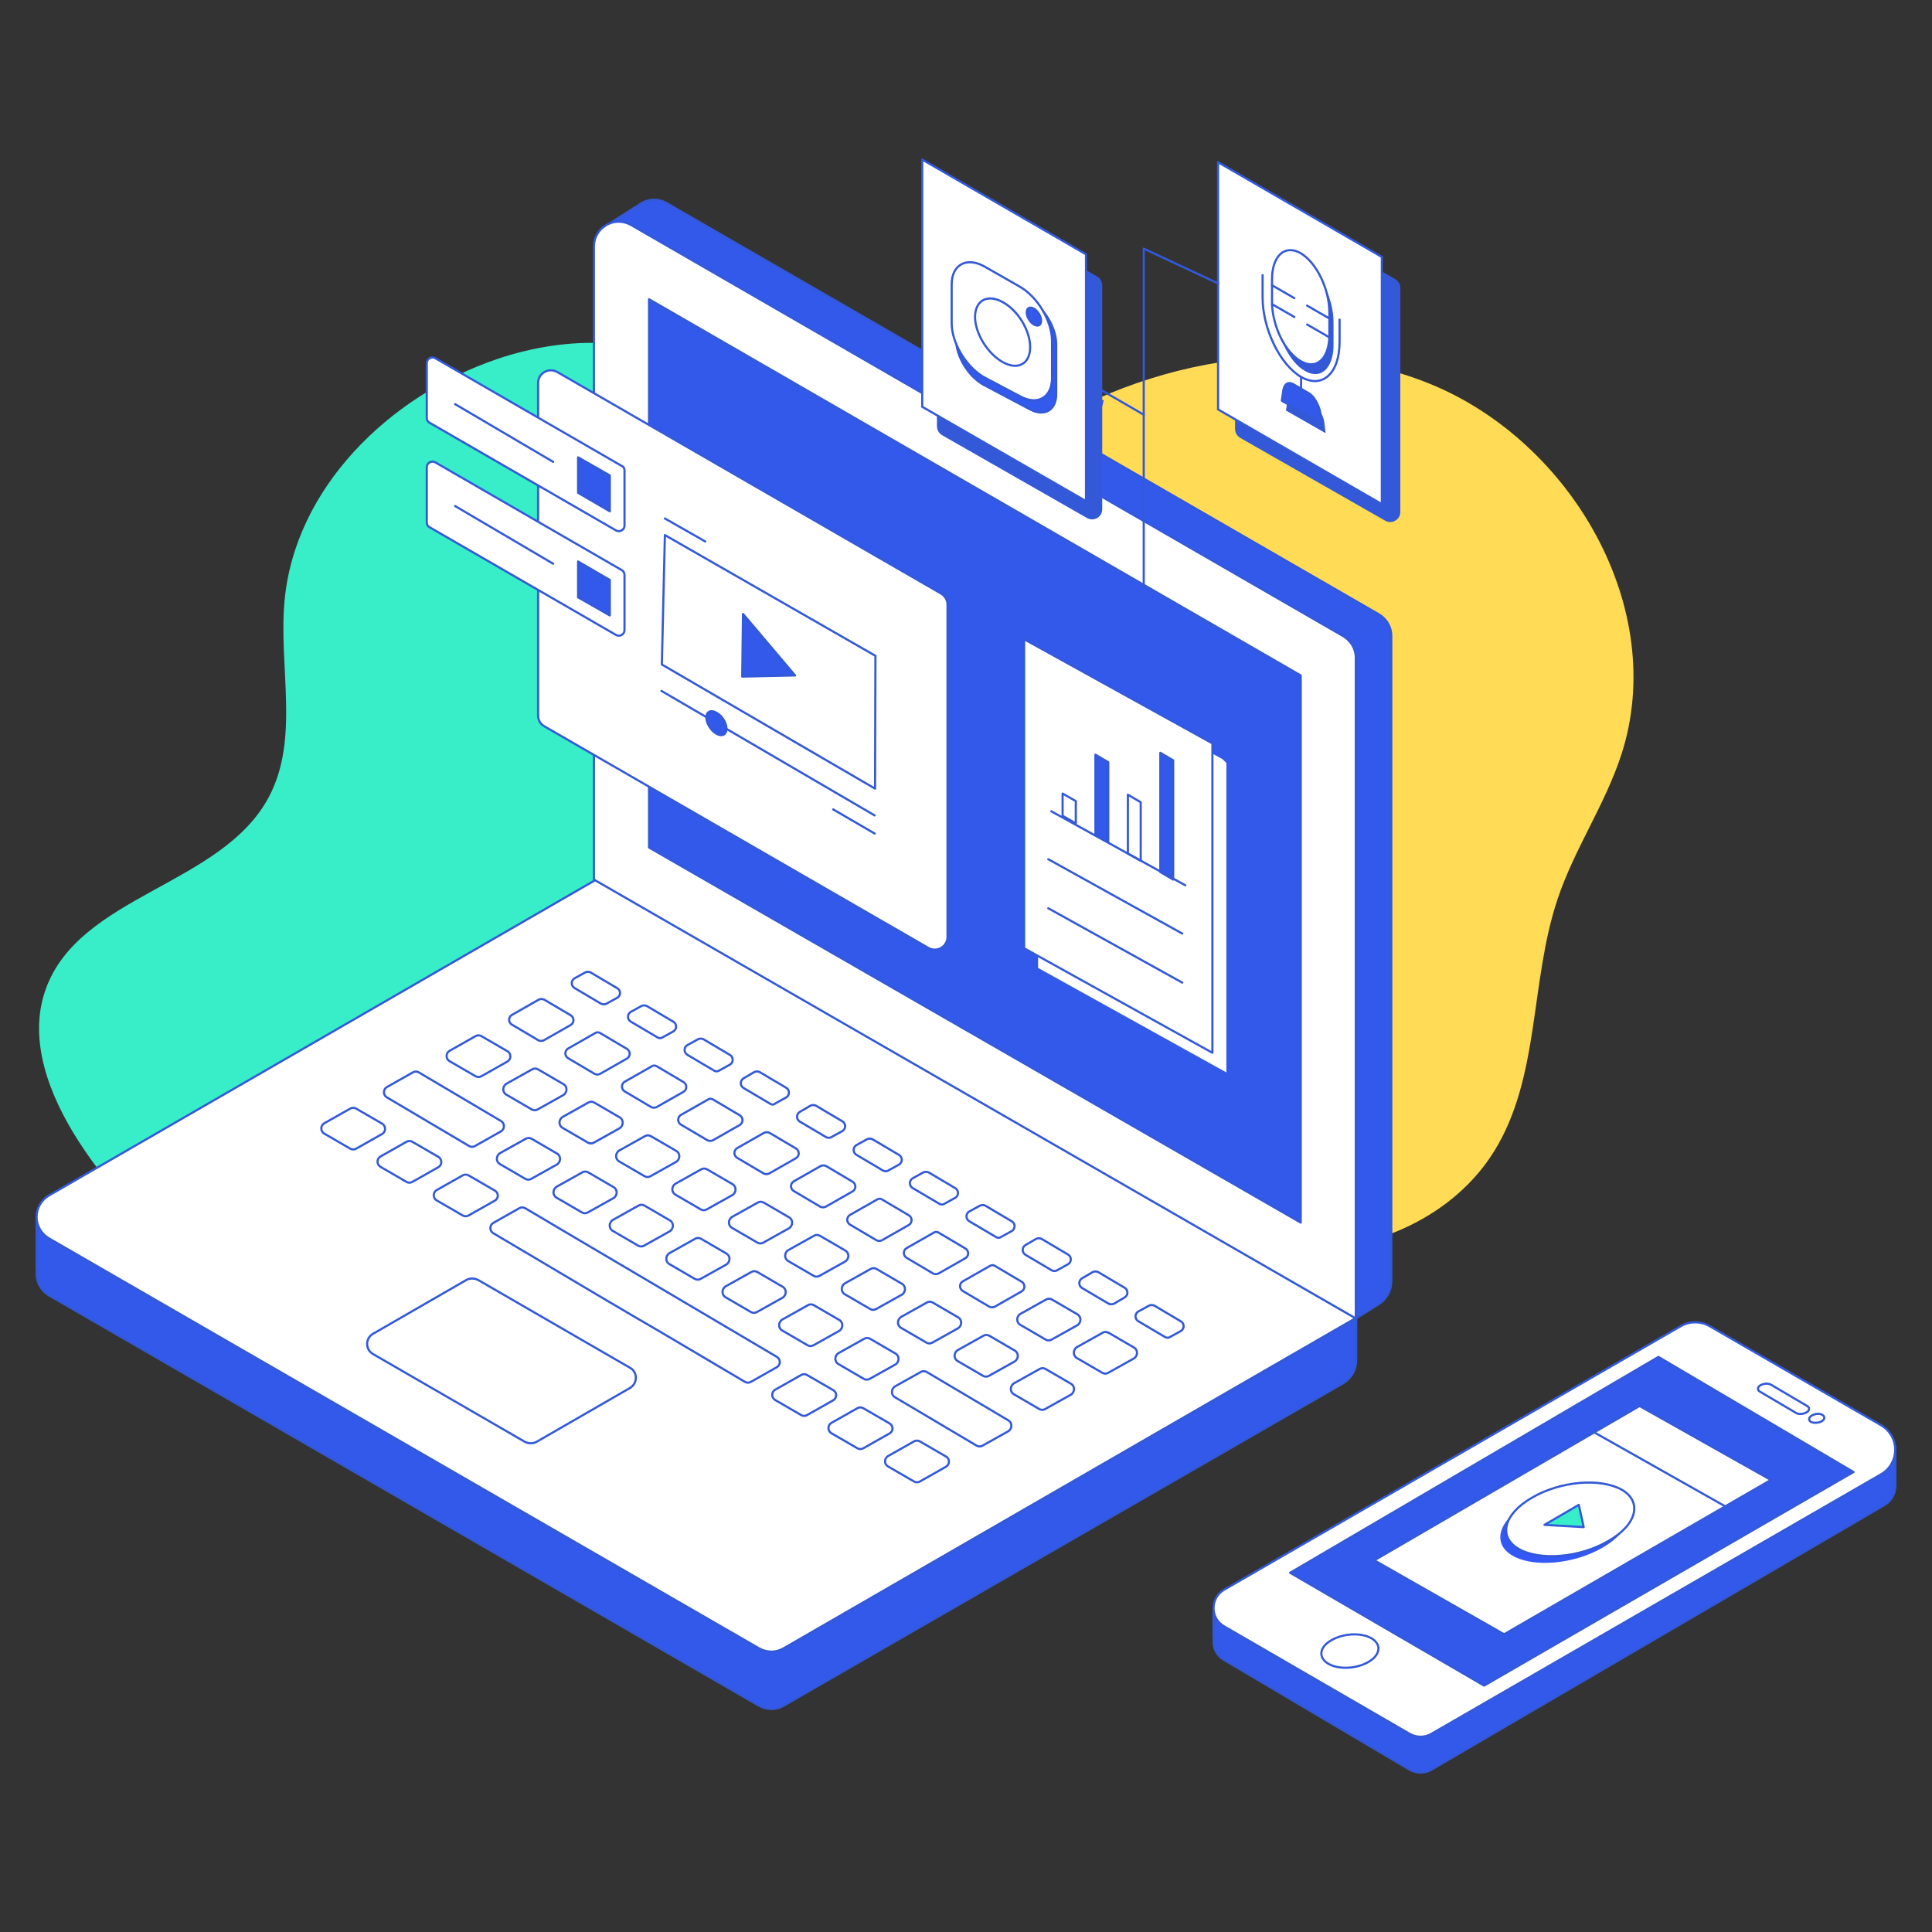 <?xml version="1.0" encoding="utf-8"?>
<!-- Generator: Adobe Illustrator 25.0.0, SVG Export Plug-In . SVG Version: 6.00 Build 0)  -->
<svg version="1.1" id="Calque_1" xmlns="http://www.w3.org/2000/svg" xmlns:xlink="http://www.w3.org/1999/xlink" x="0px" y="0px"
	 viewBox="0 0 512 512" style="enable-background:new 0 0 512 512;" xml:space="preserve">
<rect x="0" y="0" width="512" height="512" fill="#333333" stroke="none"/>
<style type="text/css">
	.st0{fill:#38F5CF;}
	.st1{fill:none;stroke:#3458F6;stroke-width:0.577;stroke-linecap:round;stroke-linejoin:round;}
	.st2{fill:#FFFFFF;}
	.st3{fill:none;stroke:#3359ED;stroke-width:0.577;stroke-linecap:round;stroke-linejoin:round;}
	.st4{fill:none;stroke:#3359ED;stroke-width:0.414;stroke-linecap:round;stroke-linejoin:round;}
	.st5{fill:none;stroke:#3359ED;stroke-width:0.703;stroke-linecap:round;stroke-linejoin:round;}
	.st6{fill:#3359ED;}
	.st7{fill:none;stroke:#3359ED;stroke-width:0.599;stroke-linecap:round;stroke-linejoin:round;}
	.st8{fill:none;stroke:#3458F6;stroke-width:1.115;stroke-linecap:round;stroke-linejoin:round;}
	.st9{fill:none;stroke:#FFFFFF;stroke-width:1.115;stroke-linecap:round;stroke-linejoin:round;}
	.st10{fill:#3458F6;}
	.st11{fill:none;stroke:#3458F6;stroke-width:0.788;stroke-linecap:round;stroke-linejoin:round;}
	.st12{enable-background:new    ;}
	.st13{fill:none;stroke:#3359F5;stroke-width:0.788;stroke-linecap:round;stroke-linejoin:round;}
	.st14{fill:none;stroke:#3359DD;stroke-width:0.639;stroke-linecap:round;stroke-linejoin:round;}
	.st15{fill:none;stroke:#3458F6;stroke-width:0.862;}
	.st16{fill:#3359EC;}
	.st17{fill:none;stroke:#3458F6;stroke-width:0.639;stroke-linecap:round;stroke-linejoin:round;}
	.st18{fill:none;stroke:#3458F6;stroke-width:0.822;stroke-miterlimit:10;}
	.st19{fill:none;stroke:#3359DD;stroke-width:1.041;stroke-linecap:round;stroke-linejoin:round;}
	.st20{fill:#3359DA;}
	.st21{fill:none;stroke:#3458F6;stroke-width:1.041;stroke-linecap:round;stroke-linejoin:round;}
	.st22{fill:none;stroke:#3359DA;stroke-width:1.041;stroke-linecap:round;stroke-linejoin:round;}
	.st23{fill:#3359DD;}
	.st24{fill:#3359EF;}
	.st25{fill:none;stroke:#3359F0;stroke-width:1.041;stroke-linecap:round;stroke-linejoin:round;}
	.st26{fill:none;stroke:#3458F6;stroke-width:0.728;stroke-miterlimit:10;}
	.st27{fill:none;stroke:#3359DD;stroke-width:0.63;stroke-linecap:round;stroke-linejoin:round;}
	.st28{fill:#0290D3;}
	.st29{fill:none;stroke:#3458F6;stroke-width:0.63;stroke-linecap:round;stroke-linejoin:round;}
	.st30{fill:#363656;}
	.st31{fill:url(#SVGID_1_);}
	.st32{fill:url(#SVGID_2_);}
	.st33{fill:url(#SVGID_3_);}
	.st34{fill:url(#SVGID_4_);}
	.st35{fill:none;stroke:#3458F6;stroke-width:0.626;stroke-miterlimit:10;}
	.st36{fill:none;stroke:#3458F6;stroke-width:0.626;stroke-linecap:round;stroke-linejoin:round;}
	.st37{fill:none;stroke:#3359F0;stroke-width:0.626;stroke-linecap:round;stroke-linejoin:round;}
	.st38{clip-path:url(#SVGID_5_);enable-background:new    ;}
	.st39{clip-path:url(#SVGID_6_);fill:#3458F6;}
	.st40{clip-path:url(#SVGID_6_);fill:none;stroke:#3458F6;stroke-width:0.626;stroke-linecap:round;stroke-linejoin:round;}
	.st41{clip-path:url(#SVGID_7_);enable-background:new    ;}
	.st42{clip-path:url(#SVGID_8_);fill:#3458F6;}
	.st43{clip-path:url(#SVGID_8_);fill:none;stroke:#3458F6;stroke-width:0.626;stroke-linecap:round;stroke-linejoin:round;}
	.st44{clip-path:url(#SVGID_9_);enable-background:new    ;}
	.st45{clip-path:url(#SVGID_10_);fill:#3458F6;}
	.st46{clip-path:url(#SVGID_10_);fill:none;stroke:#3458F6;stroke-width:0.626;stroke-linecap:round;stroke-linejoin:round;}
	.st47{clip-path:url(#SVGID_11_);enable-background:new    ;}
	.st48{clip-path:url(#SVGID_12_);fill:#FFFFFF;}
	.st49{clip-path:url(#SVGID_12_);fill:none;stroke:#3359F0;stroke-width:0.626;stroke-linecap:round;stroke-linejoin:round;}
	.st50{clip-path:url(#SVGID_13_);enable-background:new    ;}
	.st51{clip-path:url(#SVGID_14_);fill:#FFFFFF;}
	.st52{clip-path:url(#SVGID_14_);fill:none;stroke:#3359F0;stroke-width:0.626;stroke-linecap:round;stroke-linejoin:round;}
	.st53{clip-path:url(#SVGID_15_);enable-background:new    ;}
	.st54{clip-path:url(#SVGID_16_);enable-background:new    ;}
	.st55{clip-path:url(#SVGID_17_);fill:#FFFFFF;}
	.st56{clip-path:url(#SVGID_17_);fill:none;stroke:#3359F0;stroke-width:0.626;stroke-linecap:round;stroke-linejoin:round;}
	.st57{clip-path:url(#SVGID_18_);enable-background:new    ;}
	.st58{clip-path:url(#SVGID_19_);enable-background:new    ;}
	.st59{clip-path:url(#SVGID_20_);fill:#FFFFFF;}
	.st60{clip-path:url(#SVGID_20_);fill:none;stroke:#3359F0;stroke-width:0.626;stroke-linecap:round;stroke-linejoin:round;}
	.st61{fill:none;stroke:#3458F6;stroke-width:0.635;stroke-linecap:round;stroke-linejoin:round;}
	.st62{fill:none;stroke:#707070;stroke-width:0.983;}
	.st63{fill:none;stroke:#3458F6;stroke-width:0.686;stroke-linecap:round;stroke-linejoin:round;}
	.st64{fill:none;stroke:#3458F5;stroke-width:0.686;stroke-linecap:round;stroke-linejoin:round;}
	.st65{fill:none;stroke:#3458F5;stroke-width:0.685;stroke-linecap:round;stroke-linejoin:round;}
	.st66{fill:none;stroke:#3458F5;stroke-width:0.69;stroke-linecap:round;stroke-linejoin:round;}
	.st67{fill:#3458F5;}
	.st68{fill:#FFDB56;}
	.st69{fill:#38EEC8;}
	.st70{fill:#3359EB;}
	.st71{fill:none;stroke:#3359D8;stroke-width:0.568;stroke-linecap:round;stroke-linejoin:round;}
	.st72{fill:none;stroke:#3359D8;stroke-width:0.635;stroke-linecap:round;stroke-linejoin:round;}
	.st73{fill:none;stroke:#3359D8;stroke-width:0.741;stroke-linecap:round;stroke-linejoin:round;}
	.st74{fill:#3359D8;}
	.st75{fill:none;stroke:#3359D8;stroke-width:0.568;stroke-miterlimit:10;}
	.st76{fill:none;stroke:#3359DD;stroke-width:0.614;stroke-linecap:round;stroke-linejoin:round;}
	.st77{fill:none;stroke:#3458F6;stroke-width:0.614;stroke-miterlimit:10;}
	.st78{fill:none;stroke:#3458F6;stroke-width:0.614;stroke-linecap:round;stroke-linejoin:round;}
</style>
<g>
	<path class="st68" d="M264.2,121.2c32.5-24.3,77.1-34.7,114.7-19.5c37.6,15.3,63.3,59.6,50.8,98.2c-4.3,13.3-12.5,25.1-16.9,38.3
		c-7.4,21.9-4.6,47.3-16.9,67c-10.6,17-31.2,26.2-51.2,26.2c-20,0.1-39.4-7.9-56-19.1"/>
	<path class="st69" d="M55.5,338.2c-13.7-9.5-25.6-21.7-34.7-35.8c-7.7-12-13.5-26.8-8.7-40.2c8.9-25,46.6-27.5,59.1-50.9
		c8.3-15.5,2.6-34.5,4.2-52c2.7-29.9,27.7-54.4,56.2-64.1c18.5-6.3,40.8-6.8,55.9,5.7c6.4,5.3,11,12.6,14.6,20
		c11.9,24.2,15.3,52.2,11.6,78.9c-3.7,26.7-14.2,52.3-28.6,75.1c-22.9,36.3-57.9,66.9-99.9,75.7c-5.7,1.2-11.8,2-17.4,0.4
		c-5.6-1.6-10.8-6.2-11.4-12"/>
	<path class="st70" d="M321.6,426.2c0,1.9,0.9,3.8,2.8,4.9l49.2,28.5c1.7,1,3.9,1,5.7,0l123-76.3v5.1h0v5.3c0,2.2-1.2,4.2-3,5.2
		l-120,70.1c-1.7,1-3.9,1-5.7,0l-49.2-29.1c-2.2-1.3-3.1-3.6-2.7-5.8l-0.1,0V426.2z"/>
	<path class="st71" d="M321.6,426.2c0,1.9,0.9,3.8,2.8,4.9l49.2,28.5c1.7,1,3.9,1,5.7,0l123-76.3v5.1h0v5.3c0,2.2-1.2,4.2-3,5.2
		l-120,70.1c-1.7,1-3.9,1-5.7,0l-49.2-29.1c-2.2-1.3-3.1-3.6-2.7-5.8l-0.1,0V426.2z"/>
	<path class="st2" d="M321.6,426.2c0-1.9,0.9-3.8,2.8-4.9l121.1-69.9c2.3-1.3,5.2-1.3,7.5,0l45.5,26.3c5,2.9,5,10.1,0,13
		l-119.2,68.8c-1.7,1-3.9,1-5.7,0l-49.2-28.5C322.6,430,321.6,428.1,321.6,426.2L321.6,426.2z"/>
	<path class="st71" d="M321.6,426.2c0-1.9,0.9-3.8,2.8-4.9l121.1-69.9c2.3-1.3,5.2-1.3,7.5,0l45.5,26.3c5,2.9,5,10.1,0,13
		l-119.2,68.8c-1.7,1-3.9,1-5.7,0l-49.2-28.5C322.6,430,321.6,428.1,321.6,426.2L321.6,426.2z"/>
	<path class="st2" d="M362.7,440.4c-3.2,1.9-8,2.1-10.7,0.5c-2.7-1.6-2.4-4.4,0.8-6.2c3.2-1.9,8-2.1,10.7-0.5
		C366.2,435.8,365.8,438.6,362.7,440.4z"/>
	<path class="st71" d="M362.7,440.4c-3.2,1.9-8,2.1-10.7,0.5c-2.7-1.6-2.4-4.4,0.8-6.2c3.2-1.9,8-2.1,10.7-0.5
		C366.2,435.8,365.8,438.6,362.7,440.4z"/>
	<polygon class="st70" points="393.3,446.7 341.9,416.8 439.5,359.6 491.2,390.1 	"/>
	<polygon class="st71" points="393.3,446.7 341.9,416.8 439.5,359.6 491.2,390.1 	"/>
	<path class="st71" d="M475.9,374.4l-9.5-5.6c-0.7-0.4-0.7-1.1,0-1.6c0.9-0.6,2.2-0.7,3-0.2l9.5,5.6c0.7,0.4,0.7,1.1,0,1.6
		C478,374.8,476.6,374.9,475.9,374.4z"/>
	<path class="st2" d="M479.9,376.8c-0.7-0.4-0.6-1.2,0.3-1.7c0.9-0.5,2.1-0.6,2.8-0.1c0.7,0.4,0.6,1.2-0.3,1.7
		C481.9,377.1,480.6,377.2,479.9,376.8z"/>
	<path class="st71" d="M479.9,376.8L479.9,376.8c-0.7-0.4-0.6-1.2,0.3-1.7c0.9-0.5,2.1-0.6,2.8-0.1c0.7,0.4,0.6,1.2-0.3,1.7
		C481.9,377.1,480.6,377.2,479.9,376.8z"/>
	<polygon class="st2" points="398.6,433.1 364.2,413.5 434.5,372.6 469.3,392.2 	"/>
	<polygon class="st71" points="398.6,433.1 364.2,413.5 434.5,372.6 469.3,392.2 	"/>
	<path class="st10" d="M428.1,396.6c-5.6-3.2-16.2-2.2-23.7,2.1c-7.5,4.4-9,10.5-3.5,13.6c5.6,3.2,16.2,2.2,23.7-2.1
		C432.2,405.9,433.7,399.8,428.1,396.6z"/>
	<path class="st2" d="M426.2,408.4c-7.5,4.4-18.1,5.3-23.7,2.1c-5.6-3.2-4-9.3,3.5-13.6c7.5-4.4,18.1-5.3,23.8-2.1
		C435.3,398,433.8,404.1,426.2,408.4z"/>
	<path class="st71" d="M426.2,408.4c-7.5,4.4-18.1,5.3-23.7,2.1c-5.6-3.2-4-9.3,3.5-13.6c7.5-4.4,18.1-5.3,23.8-2.1
		C435.3,398,433.8,404.1,426.2,408.4z"/>
	<polygon class="st69" points="419.7,404.7 418.4,398.8 409.3,404.1 	"/>
	<polygon class="st71" points="419.7,404.7 418.4,398.8 409.3,404.1 	"/>
	<line class="st71" x1="422.5" y1="379.6" x2="457.2" y2="399.2"/>
	<path class="st70" d="M9.7,322.5c0,2.2,1.1,4.4,3.3,5.7l188.2,108.7c2,1.2,4.5,1.2,6.6,0l151.6-87.5v11.1c0,2.5-1.3,4.8-3.5,6.1
		L207.7,452c-2,1.2-4.5,1.2-6.6,0L13,343.3c-2.5-1.5-3.6-4.2-3.2-6.7l-0.1,0V322.5z"/>
	<path class="st71" d="M9.7,322.5c0,2.2,1.1,4.4,3.3,5.7l188.2,108.7c2,1.2,4.5,1.2,6.6,0l151.6-87.5v11.1c0,2.5-1.3,4.8-3.5,6.1
		L207.7,452c-2,1.2-4.5,1.2-6.6,0L13,343.3c-2.5-1.5-3.6-4.2-3.2-6.7l-0.1,0V322.5z"/>
	<path class="st2" d="M9.7,322.5c0-2.2,1.1-4.4,3.3-5.7l145-83.7l201.3,116.2l-151.6,87.5c-2,1.2-4.5,1.2-6.6,0L13,328.2
		C10.8,326.9,9.7,324.7,9.7,322.5L9.7,322.5z"/>
	<path class="st71" d="M9.7,322.5c0-2.2,1.1-4.4,3.3-5.7l145-83.7l201.3,116.2l-151.6,87.5c-2,1.2-4.5,1.2-6.6,0L13,328.2
		C10.8,326.9,9.7,324.7,9.7,322.5L9.7,322.5z"/>
	<path class="st70" d="M356,168.6l-188.8-109c-1.8-1.1-3.9-1.1-5.6-0.4l7.7-4.9c2-1.5,4.8-1.9,7.3-0.5l188.8,109
		c2,1.2,3.3,3.3,3.3,5.7v171.1c0,2.4-1.3,4.7-3.3,6l-6.1,3.8v-11.3V174.3C359.3,172,358.1,169.8,356,168.6z"/>
	<path class="st71" d="M356,168.6l-188.8-109c-1.8-1.1-3.9-1.1-5.6-0.4l7.7-4.9c2-1.5,4.8-1.9,7.3-0.5l188.8,109
		c2,1.2,3.3,3.3,3.3,5.7v171.1c0,2.4-1.3,4.7-3.3,6l-6.1,3.8v-11.3V174.3C359.3,172,358.1,169.8,356,168.6z"/>
	<path class="st2" d="M159.4,60.6L159.4,60.6L159.4,60.6c0.7-0.6,1.4-1.1,2.2-1.4c1.7-0.7,3.8-0.6,5.6,0.4l188.8,109
		c2,1.2,3.3,3.3,3.3,5.7v163.8v11.3L157.4,233.1V65.3C157.4,63.4,158.2,61.8,159.4,60.6z"/>
	<path class="st71" d="M159.4,60.6L159.4,60.6L159.4,60.6c0.7-0.6,1.4-1.1,2.2-1.4c1.7-0.7,3.8-0.6,5.6,0.4l188.8,109
		c2,1.2,3.3,3.3,3.3,5.7v163.8v11.3L157.4,233.1V65.3C157.4,63.4,158.2,61.8,159.4,60.6z"/>
	<polygon class="st70" points="344.7,179 172,79.3 172,224.6 344.7,324 	"/>
	<polygon class="st71" points="344.7,179 172,79.3 172,224.6 344.7,324 	"/>
	<path class="st2" d="M308.7,354.3l-7.1-4.2c-0.9-0.6-0.9-1.9,0-2.5l2.9-1.6c0.4-0.2,1-0.2,1.4,0l7.1,4.2c0.9,0.6,0.9,1.9,0,2.5
		l-2.9,1.6C309.7,354.6,309.2,354.6,308.7,354.3z"/>
	<path class="st71" d="M308.7,354.3l-7.1-4.2c-0.9-0.6-0.9-1.9,0-2.5l2.9-1.6c0.4-0.2,1-0.2,1.4,0l7.1,4.2c0.9,0.6,0.9,1.9,0,2.5
		l-2.9,1.6C309.7,354.6,309.2,354.6,308.7,354.3z"/>
	<path class="st2" d="M293.8,345.5l-7.1-4.2c-0.9-0.6-0.9-1.9,0-2.5l2.9-1.7c0.4-0.2,1-0.2,1.4,0l7.1,4.2c0.9,0.6,0.9,1.9,0,2.5
		l-2.9,1.7C294.8,345.7,294.2,345.7,293.8,345.5z"/>
	<path class="st71" d="M293.8,345.5l-7.1-4.2c-0.9-0.6-0.9-1.9,0-2.5l2.9-1.7c0.4-0.2,1-0.2,1.4,0l7.1,4.2c0.9,0.6,0.9,1.9,0,2.5
		l-2.9,1.7C294.8,345.7,294.2,345.7,293.8,345.5z"/>
	<path class="st2" d="M278.8,336.7l-7.1-4.2c-0.9-0.6-0.9-1.9,0-2.5l2.9-1.7c0.4-0.2,1-0.2,1.4,0l7.1,4.2c0.9,0.6,0.9,1.9,0,2.5
		l-2.9,1.6C279.8,336.9,279.3,336.9,278.8,336.7z"/>
	<path class="st71" d="M278.8,336.7l-7.1-4.2c-0.9-0.6-0.9-1.9,0-2.5l2.9-1.7c0.4-0.2,1-0.2,1.4,0l7.1,4.2c0.9,0.6,0.9,1.9,0,2.5
		l-2.9,1.6C279.8,336.9,279.3,336.9,278.8,336.7z"/>
	<path class="st2" d="M263.9,327.8l-7.1-4.2c-0.9-0.6-0.9-1.9,0-2.5l2.9-1.6c0.4-0.2,1-0.2,1.4,0l7.1,4.2c0.9,0.6,0.9,1.9,0,2.5
		l-2.9,1.6C264.9,328.1,264.3,328.1,263.9,327.8z"/>
	<path class="st71" d="M263.9,327.8l-7.1-4.2c-0.9-0.6-0.9-1.9,0-2.5l2.9-1.6c0.4-0.2,1-0.2,1.4,0l7.1,4.2c0.9,0.6,0.9,1.9,0,2.5
		l-2.9,1.6C264.9,328.1,264.3,328.1,263.9,327.8z"/>
	<path class="st2" d="M248.9,319l-7.1-4.2c-0.9-0.6-0.9-1.9,0-2.5l2.9-1.6c0.4-0.2,1-0.2,1.4,0l7.1,4.2c0.9,0.6,0.9,1.9,0,2.5
		l-2.9,1.6C249.9,319.3,249.4,319.3,248.9,319z"/>
	<path class="st71" d="M248.9,319l-7.1-4.2c-0.9-0.6-0.9-1.9,0-2.5l2.9-1.6c0.4-0.2,1-0.2,1.4,0l7.1,4.2c0.9,0.6,0.9,1.9,0,2.5
		l-2.9,1.6C249.9,319.3,249.4,319.3,248.9,319z"/>
	<path class="st2" d="M234,310.2l-7.1-4.2c-0.9-0.6-0.9-1.9,0-2.5l2.9-1.6c0.4-0.2,1-0.2,1.4,0l7.1,4.2c0.9,0.6,0.9,1.9,0,2.5
		l-2.9,1.6C235,310.5,234.4,310.4,234,310.2z"/>
	<path class="st71" d="M234,310.2l-7.1-4.2c-0.9-0.6-0.9-1.9,0-2.5l2.9-1.6c0.4-0.2,1-0.2,1.4,0l7.1,4.2c0.9,0.6,0.9,1.9,0,2.5
		l-2.9,1.6C235,310.5,234.4,310.4,234,310.2z"/>
	<path class="st2" d="M219,301.4l-7.1-4.2c-0.9-0.6-0.9-1.9,0-2.5l2.9-1.7c0.4-0.2,1-0.2,1.4,0l7.1,4.2c0.9,0.6,0.9,1.9,0,2.5
		l-2.9,1.6C220,301.6,219.5,301.6,219,301.4z"/>
	<path class="st71" d="M219,301.4l-7.1-4.2c-0.9-0.6-0.9-1.9,0-2.5l2.9-1.7c0.4-0.2,1-0.2,1.4,0l7.1,4.2c0.9,0.6,0.9,1.9,0,2.5
		l-2.9,1.6C220,301.6,219.5,301.6,219,301.4z"/>
	<path class="st2" d="M204.1,292.5l-7.1-4.2c-0.9-0.6-0.9-1.9,0-2.5l2.9-1.7c0.4-0.2,1-0.2,1.4,0l7.1,4.2c0.9,0.6,0.9,1.9,0,2.5
		l-2.9,1.6C205.1,292.8,204.5,292.8,204.1,292.5z"/>
	<path class="st71" d="M204.1,292.5l-7.1-4.2c-0.9-0.6-0.9-1.9,0-2.5l2.9-1.7c0.4-0.2,1-0.2,1.4,0l7.1,4.2c0.9,0.6,0.9,1.9,0,2.5
		l-2.9,1.6C205.1,292.8,204.5,292.8,204.1,292.5z"/>
	<path class="st2" d="M189.2,283.7l-7.1-4.2c-0.9-0.6-0.9-1.9,0-2.5l2.9-1.6c0.4-0.2,1-0.2,1.4,0l7.1,4.2c0.9,0.6,0.9,1.9,0,2.5
		l-2.9,1.6C190.1,284,189.6,284,189.2,283.7z"/>
	<path class="st71" d="M189.2,283.7l-7.1-4.2c-0.9-0.6-0.9-1.9,0-2.5l2.9-1.6c0.4-0.2,1-0.2,1.4,0l7.1,4.2c0.9,0.6,0.9,1.9,0,2.5
		l-2.9,1.6C190.1,284,189.6,284,189.2,283.7z"/>
	<path class="st2" d="M174.2,274.9l-7.1-4.2c-0.9-0.6-0.9-1.9,0-2.5l2.9-1.6c0.4-0.2,1-0.2,1.4,0l7.1,4.2c0.9,0.6,0.9,1.9,0,2.5
		l-2.9,1.6C175.2,275.2,174.6,275.2,174.2,274.9z"/>
	<path class="st71" d="M174.2,274.9l-7.1-4.2c-0.9-0.6-0.9-1.9,0-2.5l2.9-1.6c0.4-0.2,1-0.2,1.4,0l7.1,4.2c0.9,0.6,0.9,1.9,0,2.5
		l-2.9,1.6C175.2,275.2,174.6,275.2,174.2,274.9z"/>
	<path class="st2" d="M163.6,264.4l-2.9,1.6c-0.4,0.2-1,0.2-1.4,0l-7.1-4.2c-0.9-0.6-0.9-1.9,0-2.5l2.9-1.6c0.4-0.2,1-0.2,1.4,0
		l7.1,4.2C164.6,262.5,164.5,263.9,163.6,264.4z"/>
	<path class="st71" d="M163.6,264.4l-2.9,1.6c-0.4,0.2-1,0.2-1.4,0l-7.1-4.2c-0.9-0.6-0.9-1.9,0-2.5l2.9-1.6c0.4-0.2,1-0.2,1.4,0
		l7.1,4.2C164.6,262.5,164.5,263.9,163.6,264.4z"/>
	<path class="st2" d="M293.8,353.2l6.7,3.9c1.1,0.6,1.1,2.2,0,2.9l-6.8,3.8c-0.5,0.3-1.1,0.3-1.6,0l-6.7-3.9c-1.1-0.6-1.1-2.2,0-2.9
		l6.8-3.8C292.6,352.9,293.2,352.9,293.8,353.2z"/>
	<path class="st71" d="M293.8,353.2l6.7,3.9c1.1,0.6,1.1,2.2,0,2.9l-6.8,3.8c-0.5,0.3-1.1,0.3-1.6,0l-6.7-3.9
		c-1.1-0.6-1.1-2.2,0-2.9l6.8-3.8C292.6,352.9,293.2,352.9,293.8,353.2z"/>
	<path class="st2" d="M278.8,344.4l6.7,3.9c1.1,0.6,1.1,2.2,0,2.9l-6.8,3.8c-0.5,0.3-1.1,0.3-1.6,0l-6.7-3.9c-1.1-0.6-1.1-2.2,0-2.9
		l6.8-3.8C277.7,344.1,278.3,344.1,278.8,344.4z"/>
	<path class="st71" d="M278.8,344.4l6.7,3.9c1.1,0.6,1.1,2.2,0,2.9l-6.8,3.8c-0.5,0.3-1.1,0.3-1.6,0l-6.7-3.9
		c-1.1-0.6-1.1-2.2,0-2.9l6.8-3.8C277.7,344.1,278.3,344.1,278.8,344.4z"/>
	<path class="st2" d="M263.7,335.5l7.1,4.2c0.9,0.6,0.9,1.9,0,2.5l-7.2,4.1c-0.4,0.2-1,0.2-1.4,0l-7.1-4.2c-0.9-0.6-0.9-1.9,0-2.5
		l7.2-4.1C262.8,335.2,263.3,335.2,263.7,335.5z"/>
	<path class="st71" d="M263.7,335.5l7.1,4.2c0.9,0.6,0.9,1.9,0,2.5l-7.2,4.1c-0.4,0.2-1,0.2-1.4,0l-7.1-4.2c-0.9-0.6-0.9-1.9,0-2.5
		l7.2-4.1C262.8,335.2,263.3,335.2,263.7,335.5z"/>
	<path class="st2" d="M248.8,326.7l7.1,4.2c0.9,0.6,0.9,1.9,0,2.5l-7.2,4.1c-0.4,0.2-1,0.2-1.4,0l-7.1-4.2c-0.9-0.6-0.9-1.9,0-2.5
		l7.2-4.1C247.8,326.4,248.4,326.4,248.8,326.7z"/>
	<path class="st71" d="M248.8,326.7l7.1,4.2c0.9,0.6,0.9,1.9,0,2.5l-7.2,4.1c-0.4,0.2-1,0.2-1.4,0l-7.1-4.2c-0.9-0.6-0.9-1.9,0-2.5
		l7.2-4.1C247.8,326.4,248.4,326.4,248.8,326.7z"/>
	<path class="st2" d="M233.8,317.9l7.1,4.2c0.9,0.6,0.9,1.9,0,2.5l-7.2,4.1c-0.4,0.2-1,0.2-1.4,0l-7.1-4.2c-0.9-0.6-0.9-1.9,0-2.5
		l7.2-4.1C232.9,317.6,233.4,317.6,233.8,317.9z"/>
	<path class="st71" d="M233.8,317.9l7.1,4.2c0.9,0.6,0.9,1.9,0,2.5l-7.2,4.1c-0.4,0.2-1,0.2-1.4,0l-7.1-4.2c-0.9-0.6-0.9-1.9,0-2.5
		l7.2-4.1C232.9,317.6,233.4,317.6,233.8,317.9z"/>
	<path class="st2" d="M218.9,309l7.1,4.2c0.9,0.6,0.9,1.9,0,2.5l-7.2,4.1c-0.4,0.2-1,0.2-1.4,0l-7.1-4.2c-0.9-0.6-0.9-1.9,0-2.5
		l7.2-4.1C217.9,308.8,218.5,308.8,218.9,309z"/>
	<path class="st71" d="M218.9,309l7.1,4.2c0.9,0.6,0.9,1.9,0,2.5l-7.2,4.1c-0.4,0.2-1,0.2-1.4,0l-7.1-4.2c-0.9-0.6-0.9-1.9,0-2.5
		l7.2-4.1C217.9,308.8,218.5,308.8,218.9,309z"/>
	<path class="st2" d="M203.9,300.2l7.1,4.2c0.9,0.6,0.9,1.9,0,2.5l-7.2,4.1c-0.4,0.2-1,0.2-1.4,0l-7.1-4.2c-0.9-0.6-0.9-1.9,0-2.5
		l7.2-4.1C203,300,203.5,300,203.9,300.2z"/>
	<path class="st71" d="M203.9,300.2l7.1,4.2c0.9,0.6,0.9,1.9,0,2.5l-7.2,4.1c-0.4,0.2-1,0.2-1.4,0l-7.1-4.2c-0.9-0.6-0.9-1.9,0-2.5
		l7.2-4.1C203,300,203.5,300,203.9,300.2z"/>
	<path class="st2" d="M189,291.4l7.1,4.2c0.9,0.6,0.9,1.9,0,2.5l-7.2,4.1c-0.4,0.2-1,0.2-1.4,0l-7.1-4.2c-0.9-0.6-0.9-1.9,0-2.5
		l7.2-4.1C188,291.1,188.6,291.1,189,291.4z"/>
	<path class="st71" d="M189,291.4l7.1,4.2c0.9,0.6,0.9,1.9,0,2.5l-7.2,4.1c-0.4,0.2-1,0.2-1.4,0l-7.1-4.2c-0.9-0.6-0.9-1.9,0-2.5
		l7.2-4.1C188,291.1,188.6,291.1,189,291.4z"/>
	<path class="st2" d="M174.1,282.6l7.1,4.2c0.9,0.6,0.9,1.9,0,2.5l-7.2,4.1c-0.4,0.2-1,0.2-1.4,0l-7.1-4.2c-0.9-0.6-0.9-1.9,0-2.5
		l7.2-4.1C173.1,282.3,173.6,282.3,174.1,282.6z"/>
	<path class="st71" d="M174.1,282.6l7.1,4.2c0.9,0.6,0.9,1.9,0,2.5l-7.2,4.1c-0.4,0.2-1,0.2-1.4,0l-7.1-4.2c-0.9-0.6-0.9-1.9,0-2.5
		l7.2-4.1C173.1,282.3,173.6,282.3,174.1,282.6z"/>
	<path class="st2" d="M159.1,273.8l7.1,4.2c0.9,0.6,0.9,1.9,0,2.5l-7.2,4.1c-0.4,0.2-1,0.2-1.4,0l-7.1-4.2c-0.9-0.6-0.9-1.9,0-2.5
		l7.2-4.1C158.1,273.5,158.7,273.5,159.1,273.8z"/>
	<path class="st71" d="M159.1,273.8l7.1,4.2c0.9,0.6,0.9,1.9,0,2.5l-7.2,4.1c-0.4,0.2-1,0.2-1.4,0l-7.1-4.2c-0.9-0.6-0.9-1.9,0-2.5
		l7.2-4.1C158.1,273.5,158.7,273.5,159.1,273.8z"/>
	<path class="st2" d="M144.2,264.9l7.1,4.2c0.9,0.6,0.9,1.9,0,2.5l-7.2,4.1c-0.4,0.2-1,0.2-1.4,0l-7.1-4.2c-0.9-0.6-0.9-1.9,0-2.5
		l7.2-4.1C143.2,264.7,143.7,264.7,144.2,264.9z"/>
	<path class="st71" d="M144.2,264.9l7.1,4.2c0.9,0.6,0.9,1.9,0,2.5l-7.2,4.1c-0.4,0.2-1,0.2-1.4,0l-7.1-4.2c-0.9-0.6-0.9-1.9,0-2.5
		l7.2-4.1C143.2,264.7,143.7,264.7,144.2,264.9z"/>
	<path class="st2" d="M277.1,362.8l6.7,3.9c1.1,0.6,1.1,2.2,0,2.9l-6.8,3.8c-0.5,0.3-1.1,0.3-1.6,0l-6.7-3.9c-1.1-0.6-1.1-2.2,0-2.9
		l6.8-3.8C276,362.5,276.6,362.5,277.1,362.8z"/>
	<path class="st71" d="M277.1,362.8l6.7,3.9c1.1,0.6,1.1,2.2,0,2.9l-6.8,3.8c-0.5,0.3-1.1,0.3-1.6,0l-6.7-3.9
		c-1.1-0.6-1.1-2.2,0-2.9l6.8-3.8C276,362.5,276.6,362.5,277.1,362.8z"/>
	<path class="st2" d="M262.2,354l6.7,3.9c1.1,0.6,1.1,2.2,0,2.9l-6.8,3.8c-0.5,0.3-1.1,0.3-1.6,0l-6.7-3.9c-1.1-0.6-1.1-2.2,0-2.9
		l6.8-3.8C261.1,353.7,261.7,353.7,262.2,354z"/>
	<path class="st71" d="M262.2,354l6.7,3.9c1.1,0.6,1.1,2.2,0,2.9l-6.8,3.8c-0.5,0.3-1.1,0.3-1.6,0l-6.7-3.9c-1.1-0.6-1.1-2.2,0-2.9
		l6.8-3.8C261.1,353.7,261.7,353.7,262.2,354z"/>
	<path class="st2" d="M247.2,345.2l6.7,3.9c1.1,0.6,1.1,2.2,0,2.9l-6.8,3.8c-0.5,0.3-1.1,0.3-1.6,0l-6.7-3.9c-1.1-0.6-1.1-2.2,0-2.9
		l6.8-3.8C246.1,344.9,246.7,344.9,247.2,345.2z"/>
	<path class="st71" d="M247.2,345.2l6.7,3.9c1.1,0.6,1.1,2.2,0,2.9l-6.8,3.8c-0.5,0.3-1.1,0.3-1.6,0l-6.7-3.9
		c-1.1-0.6-1.1-2.2,0-2.9l6.8-3.8C246.1,344.9,246.7,344.9,247.2,345.2z"/>
	<path class="st2" d="M232.3,336.3l6.7,3.9c1.1,0.6,1.1,2.2,0,2.9l-6.8,3.8c-0.5,0.3-1.1,0.3-1.6,0l-6.7-3.9c-1.1-0.6-1.1-2.2,0-2.9
		l6.8-3.8C231.2,336,231.8,336,232.3,336.3z"/>
	<path class="st71" d="M232.3,336.3l6.7,3.9c1.1,0.6,1.1,2.2,0,2.9l-6.8,3.8c-0.5,0.3-1.1,0.3-1.6,0l-6.7-3.9
		c-1.1-0.6-1.1-2.2,0-2.9l6.8-3.8C231.2,336,231.8,336,232.3,336.3z"/>
	<path class="st2" d="M217.3,327.5l6.7,3.9c1.1,0.6,1.1,2.2,0,2.9l-6.8,3.8c-0.5,0.3-1.1,0.3-1.6,0l-6.7-3.9c-1.1-0.6-1.1-2.2,0-2.9
		l6.8-3.8C216.2,327.2,216.8,327.2,217.3,327.5z"/>
	<path class="st71" d="M217.3,327.5l6.7,3.9c1.1,0.6,1.1,2.2,0,2.9l-6.8,3.8c-0.5,0.3-1.1,0.3-1.6,0l-6.7-3.9
		c-1.1-0.6-1.1-2.2,0-2.9l6.8-3.8C216.2,327.2,216.8,327.2,217.3,327.5z"/>
	<path class="st2" d="M202.4,318.7l6.7,3.9c1.1,0.6,1.1,2.2,0,2.9l-6.8,3.8c-0.5,0.3-1.1,0.3-1.6,0l-6.7-3.9c-1.1-0.6-1.1-2.2,0-2.9
		l6.8-3.8C201.3,318.4,201.9,318.4,202.4,318.7z"/>
	<path class="st71" d="M202.4,318.7l6.7,3.9c1.1,0.6,1.1,2.2,0,2.9l-6.8,3.8c-0.5,0.3-1.1,0.3-1.6,0l-6.7-3.9
		c-1.1-0.6-1.1-2.2,0-2.9l6.8-3.8C201.3,318.4,201.9,318.4,202.4,318.7z"/>
	<path class="st2" d="M187.4,309.9l6.7,3.9c1.1,0.6,1.1,2.2,0,2.9l-6.8,3.8c-0.5,0.3-1.1,0.3-1.6,0l-6.7-3.9c-1.1-0.6-1.1-2.2,0-2.9
		l6.8-3.8C186.3,309.6,186.9,309.6,187.4,309.9z"/>
	<path class="st71" d="M187.4,309.9l6.7,3.9c1.1,0.6,1.1,2.2,0,2.9l-6.8,3.8c-0.5,0.3-1.1,0.3-1.6,0l-6.7-3.9
		c-1.1-0.6-1.1-2.2,0-2.9l6.8-3.8C186.3,309.6,186.9,309.6,187.4,309.9z"/>
	<path class="st2" d="M172.5,301.1l6.7,3.9c1.1,0.6,1.1,2.2,0,2.9l-6.8,3.8c-0.5,0.3-1.1,0.3-1.6,0l-6.7-3.9c-1.1-0.6-1.1-2.2,0-2.9
		l6.8-3.8C171.4,300.8,172,300.8,172.5,301.1z"/>
	<path class="st71" d="M172.5,301.1l6.7,3.9c1.1,0.6,1.1,2.2,0,2.9l-6.8,3.8c-0.5,0.3-1.1,0.3-1.6,0l-6.7-3.9
		c-1.1-0.6-1.1-2.2,0-2.9l6.8-3.8C171.4,300.8,172,300.8,172.5,301.1z"/>
	<path class="st2" d="M157.5,292.2l6.7,3.9c1.1,0.6,1.1,2.2,0,2.9l-6.8,3.8c-0.5,0.3-1.1,0.3-1.6,0l-6.7-3.9c-1.1-0.6-1.1-2.2,0-2.9
		l6.8-3.8C156.4,291.9,157,291.9,157.5,292.2z"/>
	<path class="st71" d="M157.5,292.2l6.7,3.9c1.1,0.6,1.1,2.2,0,2.9l-6.8,3.8c-0.5,0.3-1.1,0.3-1.6,0l-6.7-3.9
		c-1.1-0.6-1.1-2.2,0-2.9l6.8-3.8C156.4,291.9,157,291.9,157.5,292.2z"/>
	<path class="st2" d="M142.6,283.4l6.7,3.9c1.1,0.6,1.1,2.2,0,2.9l-6.8,3.8c-0.5,0.3-1.1,0.3-1.6,0l-6.7-3.9c-1.1-0.6-1.1-2.2,0-2.9
		l6.8-3.8C141.5,283.1,142.1,283.1,142.6,283.4z"/>
	<path class="st71" d="M142.6,283.4l6.7,3.9c1.1,0.6,1.1,2.2,0,2.9l-6.8,3.8c-0.5,0.3-1.1,0.3-1.6,0l-6.7-3.9
		c-1.1-0.6-1.1-2.2,0-2.9l6.8-3.8C141.5,283.1,142.1,283.1,142.6,283.4z"/>
	<path class="st2" d="M127.6,274.6l6.9,4c1,0.6,1,2.1,0,2.7l-6.9,3.9c-0.5,0.3-1.1,0.3-1.6,0l-6.9-4c-1-0.6-1-2.1,0-2.7l6.9-3.9
		C126.5,274.3,127.1,274.3,127.6,274.6z"/>
	<path class="st71" d="M127.6,274.6l6.9,4c1,0.6,1,2.1,0,2.7l-6.9,3.9c-0.5,0.3-1.1,0.3-1.6,0l-6.9-4c-1-0.6-1-2.1,0-2.7l6.9-3.9
		C126.5,274.3,127.1,274.3,127.6,274.6z"/>
	<path class="st2" d="M245.6,363.6l21.6,12.8c1.1,0.6,1.1,2.2,0,2.9l-6.8,3.8c-0.5,0.3-1.1,0.3-1.6,0l-21.6-12.8
		c-1.1-0.6-1.1-2.2,0-2.9l6.8-3.8C244.4,363.3,245.1,363.3,245.6,363.6z"/>
	<path class="st71" d="M245.6,363.6l21.6,12.8c1.1,0.6,1.1,2.2,0,2.9l-6.8,3.8c-0.5,0.3-1.1,0.3-1.6,0l-21.6-12.8
		c-1.1-0.6-1.1-2.2,0-2.9l6.8-3.8C244.4,363.3,245.1,363.3,245.6,363.6z"/>
	<path class="st2" d="M230.6,354.8l6.7,3.9c1.1,0.6,1.1,2.2,0,2.9l-6.8,3.8c-0.5,0.3-1.1,0.3-1.6,0l-6.7-3.9c-1.1-0.6-1.1-2.2,0-2.9
		l6.8-3.8C229.5,354.5,230.1,354.5,230.6,354.8z"/>
	<path class="st71" d="M230.6,354.8l6.7,3.9c1.1,0.6,1.1,2.2,0,2.9l-6.8,3.8c-0.5,0.3-1.1,0.3-1.6,0l-6.7-3.9
		c-1.1-0.6-1.1-2.2,0-2.9l6.8-3.8C229.5,354.5,230.1,354.5,230.6,354.8z"/>
	<path class="st2" d="M215.7,345.9l6.7,3.9c1.1,0.6,1.1,2.2,0,2.9l-6.8,3.8c-0.5,0.3-1.1,0.3-1.6,0l-6.7-3.9c-1.1-0.6-1.1-2.2,0-2.9
		l6.8-3.8C214.5,345.6,215.2,345.6,215.7,345.9z"/>
	<path class="st71" d="M215.7,345.9l6.7,3.9c1.1,0.6,1.1,2.2,0,2.9l-6.8,3.8c-0.5,0.3-1.1,0.3-1.6,0l-6.7-3.9
		c-1.1-0.6-1.1-2.2,0-2.9l6.8-3.8C214.5,345.6,215.2,345.6,215.7,345.9z"/>
	<path class="st2" d="M200.7,337.1l6.7,3.9c1.1,0.6,1.1,2.2,0,2.9l-6.8,3.8c-0.5,0.3-1.1,0.3-1.6,0l-6.7-3.9c-1.1-0.6-1.1-2.2,0-2.9
		l6.8-3.8C199.6,336.8,200.2,336.8,200.7,337.1z"/>
	<path class="st71" d="M200.7,337.1l6.7,3.9c1.1,0.6,1.1,2.2,0,2.9l-6.8,3.8c-0.5,0.3-1.1,0.3-1.6,0l-6.7-3.9
		c-1.1-0.6-1.1-2.2,0-2.9l6.8-3.8C199.6,336.8,200.2,336.8,200.7,337.1z"/>
	<path class="st2" d="M185.8,328.3l6.7,3.9c1.1,0.6,1.1,2.2,0,2.9l-6.8,3.8c-0.5,0.3-1.1,0.3-1.6,0l-6.7-3.9c-1.1-0.6-1.1-2.2,0-2.9
		l6.8-3.8C184.6,328,185.3,328,185.8,328.3z"/>
	<path class="st71" d="M185.8,328.3l6.7,3.9c1.1,0.6,1.1,2.2,0,2.9l-6.8,3.8c-0.5,0.3-1.1,0.3-1.6,0l-6.7-3.9
		c-1.1-0.6-1.1-2.2,0-2.9l6.8-3.8C184.6,328,185.3,328,185.8,328.3z"/>
	<path class="st2" d="M170.8,319.5l6.7,3.9c1.1,0.6,1.1,2.2,0,2.9l-6.8,3.8c-0.5,0.3-1.1,0.3-1.6,0l-6.7-3.9c-1.1-0.6-1.1-2.2,0-2.9
		l6.8-3.8C169.7,319.2,170.3,319.2,170.8,319.5z"/>
	<path class="st71" d="M170.8,319.5l6.7,3.9c1.1,0.6,1.1,2.2,0,2.9l-6.8,3.8c-0.5,0.3-1.1,0.3-1.6,0l-6.7-3.9
		c-1.1-0.6-1.1-2.2,0-2.9l6.8-3.8C169.7,319.2,170.3,319.2,170.8,319.5z"/>
	<path class="st2" d="M155.9,310.7l6.7,3.9c1.1,0.6,1.1,2.2,0,2.9l-6.8,3.8c-0.5,0.3-1.1,0.3-1.6,0l-6.7-3.9c-1.1-0.6-1.1-2.2,0-2.9
		l6.8-3.8C154.7,310.4,155.4,310.4,155.9,310.7z"/>
	<path class="st71" d="M155.9,310.7l6.7,3.9c1.1,0.6,1.1,2.2,0,2.9l-6.8,3.8c-0.5,0.3-1.1,0.3-1.6,0l-6.7-3.9
		c-1.1-0.6-1.1-2.2,0-2.9l6.8-3.8C154.7,310.4,155.4,310.4,155.9,310.7z"/>
	<path class="st2" d="M140.9,301.8l6.7,3.9c1.1,0.6,1.1,2.2,0,2.9l-6.8,3.8c-0.5,0.3-1.1,0.3-1.6,0l-6.7-3.9c-1.1-0.6-1.1-2.2,0-2.9
		l6.8-3.8C139.8,301.5,140.4,301.5,140.9,301.8z"/>
	<path class="st71" d="M140.9,301.8l6.7,3.9c1.1,0.6,1.1,2.2,0,2.9l-6.8,3.8c-0.5,0.3-1.1,0.3-1.6,0l-6.7-3.9
		c-1.1-0.6-1.1-2.2,0-2.9l6.8-3.8C139.8,301.5,140.4,301.5,140.9,301.8z"/>
	<path class="st2" d="M111,284.2l21.8,12.9c1,0.6,1,2.1,0,2.7l-6.9,3.9c-0.5,0.3-1.1,0.3-1.6,0l-21.8-12.9c-1-0.6-1-2.1,0-2.7
		l6.9-3.9C109.9,283.9,110.5,283.9,111,284.2z"/>
	<path class="st71" d="M111,284.2l21.8,12.9c1,0.6,1,2.1,0,2.7l-6.9,3.9c-0.5,0.3-1.1,0.3-1.6,0l-21.8-12.9c-1-0.6-1-2.1,0-2.7
		l6.9-3.9C109.9,283.9,110.5,283.9,111,284.2z"/>
	<path class="st2" d="M250.7,388.7l-6.9,3.9c-0.5,0.3-1.1,0.3-1.6,0l-6.9-4c-1-0.6-1-2.1,0-2.7l6.9-3.9c0.5-0.3,1.1-0.3,1.6,0l6.9,4
		C251.8,386.6,251.7,388.1,250.7,388.7z"/>
	<path class="st71" d="M250.7,388.7l-6.9,3.9c-0.5,0.3-1.1,0.3-1.6,0l-6.9-4c-1-0.6-1-2.1,0-2.7l6.9-3.9c0.5-0.3,1.1-0.3,1.6,0
		l6.9,4C251.8,386.6,251.7,388.1,250.7,388.7z"/>
	<path class="st2" d="M235.7,379.9l-6.9,3.9c-0.5,0.3-1.1,0.3-1.6,0l-6.9-4c-1-0.6-1-2.1,0-2.7l6.9-3.9c0.5-0.3,1.1-0.3,1.6,0l6.9,4
		C236.8,377.8,236.8,379.3,235.7,379.9z"/>
	<path class="st71" d="M235.7,379.9l-6.9,3.9c-0.5,0.3-1.1,0.3-1.6,0l-6.9-4c-1-0.6-1-2.1,0-2.7l6.9-3.9c0.5-0.3,1.1-0.3,1.6,0
		l6.9,4C236.8,377.8,236.8,379.3,235.7,379.9z"/>
	<path class="st2" d="M220.8,371.1l-6.9,3.9c-0.5,0.3-1.1,0.3-1.6,0l-6.9-4c-1-0.6-1-2.1,0-2.7l6.9-3.9c0.5-0.3,1.1-0.3,1.6,0l6.9,4
		C221.9,369,221.8,370.5,220.8,371.1z"/>
	<path class="st71" d="M220.8,371.1l-6.9,3.9c-0.5,0.3-1.1,0.3-1.6,0l-6.9-4c-1-0.6-1-2.1,0-2.7l6.9-3.9c0.5-0.3,1.1-0.3,1.6,0
		l6.9,4C221.9,369,221.8,370.5,220.8,371.1z"/>
	<path class="st2" d="M153.4,328.6l10,5.9l42.5,25.1c1,0.6,1,2.1,0,2.7l-6.9,3.9c-0.5,0.3-1.1,0.3-1.6,0l-14.2-8.4l-10-5.9l-5-2.9
		l-10-5.9l-19.9-11.8l-7.6-4.5c-1-0.6-1-2.1,0-2.7l6.9-3.9c0.5-0.3,1.1-0.3,1.6,0L153.4,328.6z"/>
	<path class="st71" d="M153.4,328.6L153.4,328.6l10,5.9l42.5,25.1c1,0.6,1,2.1,0,2.7l-6.9,3.9c-0.5,0.3-1.1,0.3-1.6,0l-14.2-8.4
		l-10-5.9l-5-2.9l-10-5.9l-19.9-11.8l-7.6-4.5c-1-0.6-1-2.1,0-2.7l6.9-3.9c0.5-0.3,1.1-0.3,1.6,0L153.4,328.6z"/>
	<path class="st2" d="M131.1,318.2l-6.9,3.9c-0.5,0.3-1.1,0.3-1.6,0l-6.9-4c-1-0.6-1-2.1,0-2.7l6.9-3.9c0.5-0.3,1.1-0.3,1.6,0l6.9,4
		C132.2,316.1,132.2,317.6,131.1,318.2z"/>
	<path class="st71" d="M131.1,318.2l-6.9,3.9c-0.5,0.3-1.1,0.3-1.6,0l-6.9-4c-1-0.6-1-2.1,0-2.7l6.9-3.9c0.5-0.3,1.1-0.3,1.6,0
		l6.9,4C132.2,316.1,132.2,317.6,131.1,318.2z"/>
	<path class="st2" d="M116.2,309.3l-6.9,3.9c-0.5,0.3-1.1,0.3-1.6,0l-6.9-4c-1-0.6-1-2.1,0-2.7l6.9-3.9c0.5-0.3,1.1-0.3,1.6,0l6.9,4
		C117.2,307.2,117.2,308.7,116.2,309.3z"/>
	<path class="st71" d="M116.2,309.3l-6.9,3.9c-0.5,0.3-1.1,0.3-1.6,0l-6.9-4c-1-0.6-1-2.1,0-2.7l6.9-3.9c0.5-0.3,1.1-0.3,1.6,0
		l6.9,4C117.2,307.2,117.2,308.7,116.2,309.3z"/>
	<path class="st2" d="M94.4,293.8l6.9,4c1,0.6,1,2.1,0,2.7l-6.9,3.9c-0.5,0.3-1.1,0.3-1.6,0l-6.9-4c-1-0.6-1-2.1,0-2.7l6.9-3.9
		C93.3,293.5,93.9,293.5,94.4,293.8z"/>
	<path class="st71" d="M94.4,293.8l6.9,4c1,0.6,1,2.1,0,2.7l-6.9,3.9c-0.5,0.3-1.1,0.3-1.6,0l-6.9-4c-1-0.6-1-2.1,0-2.7l6.9-3.9
		C93.3,293.5,93.9,293.5,94.4,293.8z"/>
	<path class="st2" d="M167,367.8l-24.8,14.3c-0.9,0.5-2.1,0.5-3.1,0l-40.3-23.3c-2-1.2-2-4.1,0-5.3l24.8-14.3c0.9-0.5,2.1-0.5,3.1,0
		l40.3,23.3C169,363.6,169,366.6,167,367.8z"/>
	<path class="st71" d="M167,367.8l-24.8,14.3c-0.9,0.5-2.1,0.5-3.1,0l-40.3-23.3c-2-1.2-2-4.1,0-5.3l24.8-14.3
		c0.9-0.5,2.1-0.5,3.1,0l40.3,23.3C169,363.6,169,366.6,167,367.8z"/>
	<path class="st2" d="M249.4,157.3L147.7,98.6c-2.3-1.3-5.1,0.3-5.1,2.9v88.1c0,1.2,0.6,2.3,1.7,2.9L246,251.2
		c2.3,1.3,5.1-0.3,5.1-2.9v-88.1C251.1,159,250.4,157.9,249.4,157.3z"/>
	<path class="st71" d="M249.4,157.3L147.7,98.6c-2.3-1.3-5.1,0.3-5.1,2.9v88.1c0,1.2,0.6,2.3,1.7,2.9L246,251.2
		c2.3,1.3,5.1-0.3,5.1-2.9v-88.1C251.1,159,250.4,157.9,249.4,157.3z"/>
	<path class="st72" d="M198.4,176.5L198.4,176.5L198.4,176.5z"/>
	<path class="st2" d="M165.5,124.7v14.6c0,1.1-1.2,1.8-2.2,1.3l-49.5-28.6c-0.5-0.3-0.7-0.7-0.7-1.3V96.2c0-1.1,1.2-1.8,2.2-1.3
		l49.5,28.6C165.3,123.7,165.5,124.2,165.5,124.7z"/>
	<path class="st71" d="M165.5,124.7v14.6c0,1.1-1.2,1.8-2.2,1.3l-49.5-28.6c-0.5-0.3-0.7-0.7-0.7-1.3V96.2c0-1.1,1.2-1.8,2.2-1.3
		l49.5,28.6C165.3,123.7,165.5,124.2,165.5,124.7z"/>
	<polygon class="st70" points="161.6,126 161.6,135.5 153.2,130.6 153.2,121.2 	"/>
	<polygon class="st71" points="161.6,126 161.6,135.5 153.2,130.6 153.2,121.2 	"/>
	<path class="st2" d="M165.5,152.4V167c0,1.1-1.2,1.8-2.2,1.3l-49.5-28.6c-0.5-0.3-0.7-0.7-0.7-1.3v-14.6c0-1.1,1.2-1.8,2.2-1.3
		l49.5,28.6C165.3,151.4,165.5,151.9,165.5,152.4z"/>
	<path class="st71" d="M165.5,152.4V167c0,1.1-1.2,1.8-2.2,1.3l-49.5-28.6c-0.5-0.3-0.7-0.7-0.7-1.3v-14.6c0-1.1,1.2-1.8,2.2-1.3
		l49.5,28.6C165.3,151.4,165.5,151.9,165.5,152.4z"/>
	<polygon class="st70" points="161.6,153.7 161.6,163.1 153.2,158.3 153.2,148.8 	"/>
	<polygon class="st71" points="161.6,153.7 161.6,163.1 153.2,158.3 153.2,148.8 	"/>
	<polygon class="st2" points="231.9,209 175.4,176.1 176.2,141.8 232,173.8 	"/>
	<polygon class="st71" points="231.9,209 175.4,176.1 176.2,141.8 232,173.8 	"/>
	<polygon class="st70" points="210.7,179 196.9,162.7 196.7,179.3 	"/>
	<polygon class="st71" points="210.7,179 196.9,162.7 196.7,179.3 	"/>
	<line class="st71" x1="175.3" y1="183.1" x2="231.8" y2="216.1"/>
	<path class="st70" d="M192.5,193.2c0,1.5-1.2,2.1-2.7,1.2c-1.5-0.9-2.6-2.8-2.6-4.3c0-1.5,1.2-2.1,2.7-1.2
		C191.4,189.7,192.6,191.7,192.5,193.2z"/>
	<path class="st71" d="M192.5,193.2c0,1.5-1.2,2.1-2.7,1.2c-1.5-0.9-2.6-2.8-2.6-4.3c0-1.5,1.2-2.1,2.7-1.2
		C191.4,189.7,192.6,191.7,192.5,193.2z"/>
	<line class="st71" x1="231.8" y1="220.9" x2="220.8" y2="214.5"/>
	<line class="st71" x1="186.9" y1="143.5" x2="176.2" y2="137.4"/>
	<line class="st71" x1="146.6" y1="122.4" x2="120.6" y2="107.1"/>
	<line class="st71" x1="146.6" y1="149.4" x2="120.6" y2="134.1"/>
	<path class="st74" d="M326.8,87.4c0.2,0.1,0.4,0.1,0.5,0.1v26.2c0,0.9,0.5,1.8,1.3,2.3l38.5,22c1.8,1,4-0.3,4-2.3V76.3
		c0-0.9-0.5-1.8-1.3-2.3l-38.5-22c-1.8-1-4,0.3-4,2.3v31.5"/>
	<path class="st74" d="M292.5,106.1c-0.1-0.1-0.3-0.1-0.4-0.1V75.6c0-0.9-0.5-1.8-1.3-2.3l-38.5-22c-1.8-1-4,0.3-4,2.3v59.4
		c0,0.9,0.5,1.8,1.3,2.3l38.5,22c1.8,1,4-0.3,4-2.3v-27.2"/>
	<path class="st71" d="M303.1,155.6v-45.7l-15.7-9.1c-0.4-0.2-0.5-0.7-0.3-1.1"/>
	<polygon class="st2" points="366.2,68.1 322.8,43 322.8,108.5 322.8,108.5 366.2,133.6 	"/>
	<polygon class="st71" points="366.2,68.1 322.8,43 322.8,108.5 322.8,108.5 366.2,133.6 	"/>
	<polygon class="st2" points="287.8,67.4 244.4,42.3 244.4,107.8 287.8,132.8 	"/>
	<polygon class="st71" points="287.8,67.4 244.4,42.3 244.4,107.8 287.8,132.8 	"/>
	<polyline class="st71" points="303.1,109.9 303.1,65.9 322.8,75.1 	"/>
	<path class="st6" d="M273,79.5l-12.3-7c-4-2.3-7.3-0.6-7.3,3.8v13.8c0,4.4,3.3,9.7,7.3,11.9l12.3,6.5c3.8,2,6.9,0.2,6.9-4V91.2
		C279.9,86.9,276.8,81.7,273,79.5z"/>
	<path class="st71" d="M273,79.5l-12.3-7c-4-2.3-7.3-0.6-7.3,3.8v13.8c0,4.4,3.3,9.7,7.3,11.9l12.3,6.5c3.8,2,6.9,0.2,6.9-4V91.2
		C279.9,86.9,276.8,81.7,273,79.5z"/>
	<path class="st2" d="M270.3,105l-9.1-4.8c-5-2.6-9-9.2-9-14.6V75.4c0-5.4,4.1-7.5,9-4.6l9.1,5.2c4.7,2.7,8.5,9.1,8.5,14.4v9.8
		C278.8,105.3,275,107.6,270.3,105z"/>
	<path class="st71" d="M270.3,105l-9.1-4.8c-5-2.6-9-9.2-9-14.6V75.4c0-5.4,4.1-7.5,9-4.6l9.1,5.2c4.7,2.7,8.5,9.1,8.5,14.4v9.8
		C278.8,105.3,275,107.6,270.3,105z"/>
	<path class="st2" d="M273,92c0,4.4-3.2,6.2-7.2,4c-4-2.2-7.4-7.6-7.4-12s3.3-6.2,7.4-3.9C269.8,82.3,273,87.6,273,92z"/>
	<path class="st71" d="M273,92c0,4.4-3.2,6.2-7.2,4c-4-2.2-7.4-7.6-7.4-12s3.3-6.2,7.4-3.9C269.8,82.3,273,87.6,273,92z"/>
	<path class="st6" d="M275.9,85c0,1.2-0.8,1.6-1.9,1c-1-0.6-1.9-2-1.9-3.2c0-1.2,0.8-1.6,1.9-1C275,82.4,275.9,83.8,275.9,85z"/>
	<path class="st71" d="M275.9,85c0,1.2-0.8,1.6-1.9,1c-1-0.6-1.9-2-1.9-3.2c0-1.2,0.8-1.6,1.9-1C275,82.4,275.9,83.8,275.9,85z"/>
	<path class="st74" d="M345.8,69.7c-4.2-2.4-7.6,0.7-7.6,6.9v6c0,0.2,0,0.3,0,0.5c0.2,6.1,3.5,12.9,7.6,15.2
		c4.1,2.4,7.4-0.5,7.6-6.4c0-0.2,0-0.3,0-0.5v-6C353.4,79.2,350,72.1,345.8,69.7z"/>
	<path class="st2" d="M344.7,67.1c-4.2-2.4-7.6,0.7-7.6,6.9v6c0,0.2,0,0.3,0,0.5c0.2,6.1,3.5,12.9,7.6,15.2c4.1,2.4,7.4-0.5,7.6-6.4
		c0-0.2,0-0.3,0-0.5v-6C352.3,76.6,348.9,69.6,344.7,67.1z"/>
	<path class="st75" d="M344.7,67.1c-4.2-2.4-7.6,0.7-7.6,6.9v6c0,0.2,0,0.3,0,0.5c0.2,6.1,3.5,12.9,7.6,15.2
		c4.1,2.4,7.4-0.5,7.6-6.4c0-0.2,0-0.3,0-0.5v-6C352.3,76.6,348.9,69.6,344.7,67.1z"/>
	<path class="st71" d="M344.8,99.9L344.8,99.9c-5.6-3.3-10.2-12.7-10.2-21.1v-5.9"/>
	<path class="st71" d="M355,84.7v5.9c0,8.4-4.6,12.5-10.2,9.3"/>
	<line class="st71" x1="337.1" y1="75.6" x2="343" y2="79"/>
	<line class="st71" x1="337.1" y1="80.6" x2="343" y2="84"/>
	<line class="st71" x1="346.4" y1="81" x2="352.3" y2="84.4"/>
	<line class="st71" x1="346.4" y1="86" x2="352.3" y2="89.4"/>
	<line class="st71" x1="344.8" y1="100.1" x2="344.8" y2="108.7"/>
	<path class="st74" d="M348.1,106.9l-4.3-2.5c-1.3-0.7-2.3-0.1-2.6,1.6l-0.4,2.8l10.5,6l-0.4-3.3
		C350.4,109.5,349.3,107.6,348.1,106.9z"/>
	<path class="st70" d="M347,104.3l-4.3-2.5c-1.3-0.7-2.3-0.1-2.6,1.6l-0.4,2.8l10.5,6l-0.4-3.3C349.3,107,348.2,105.1,347,104.3z"/>
	<path class="st71" d="M347,104.3l-4.3-2.5c-1.3-0.7-2.3-0.1-2.6,1.6l-0.4,2.8l10.5,6l-0.4-3.3C349.3,107,348.2,105.1,347,104.3z"/>
	<polygon class="st2" points="324,201.2 275.1,174.6 275.1,256.5 325,284.2 325,202.2 	"/>
	<polygon class="st2" points="321.3,197 271.4,169.4 271.4,251.3 321.3,279 	"/>
	<polygon class="st71" points="321.3,197 271.4,169.4 271.4,251.3 321.3,279 	"/>
	<polygon class="st70" points="310.9,201.5 310.9,233.1 307.5,231.1 307.5,199.5 	"/>
	<polygon class="st71" points="310.9,201.5 310.9,233.1 307.5,231.1 307.5,199.5 	"/>
	<polygon class="st2" points="302.3,212.6 302.3,228.1 298.9,226.2 298.9,210.6 	"/>
	<polygon class="st71" points="302.3,212.6 302.3,228.1 298.9,226.2 298.9,210.6 	"/>
	<polygon class="st70" points="293.7,202 293.7,223.2 290.3,221.2 290.3,200 	"/>
	<polygon class="st71" points="293.7,202 293.7,223.2 290.3,221.2 290.3,200 	"/>
	<polygon class="st2" points="285.1,212.3 285.1,218.2 281.6,216.2 281.6,210.3 	"/>
	<polygon class="st71" points="285.1,212.3 285.1,218.2 281.6,216.2 281.6,210.3 	"/>
	<line class="st71" x1="277.8" y1="240.7" x2="313.3" y2="260.4"/>
	<line class="st71" x1="277.8" y1="227.7" x2="313.3" y2="247.4"/>
	<line class="st71" x1="278.6" y1="215" x2="314.1" y2="234.6"/>
</g>
</svg>
